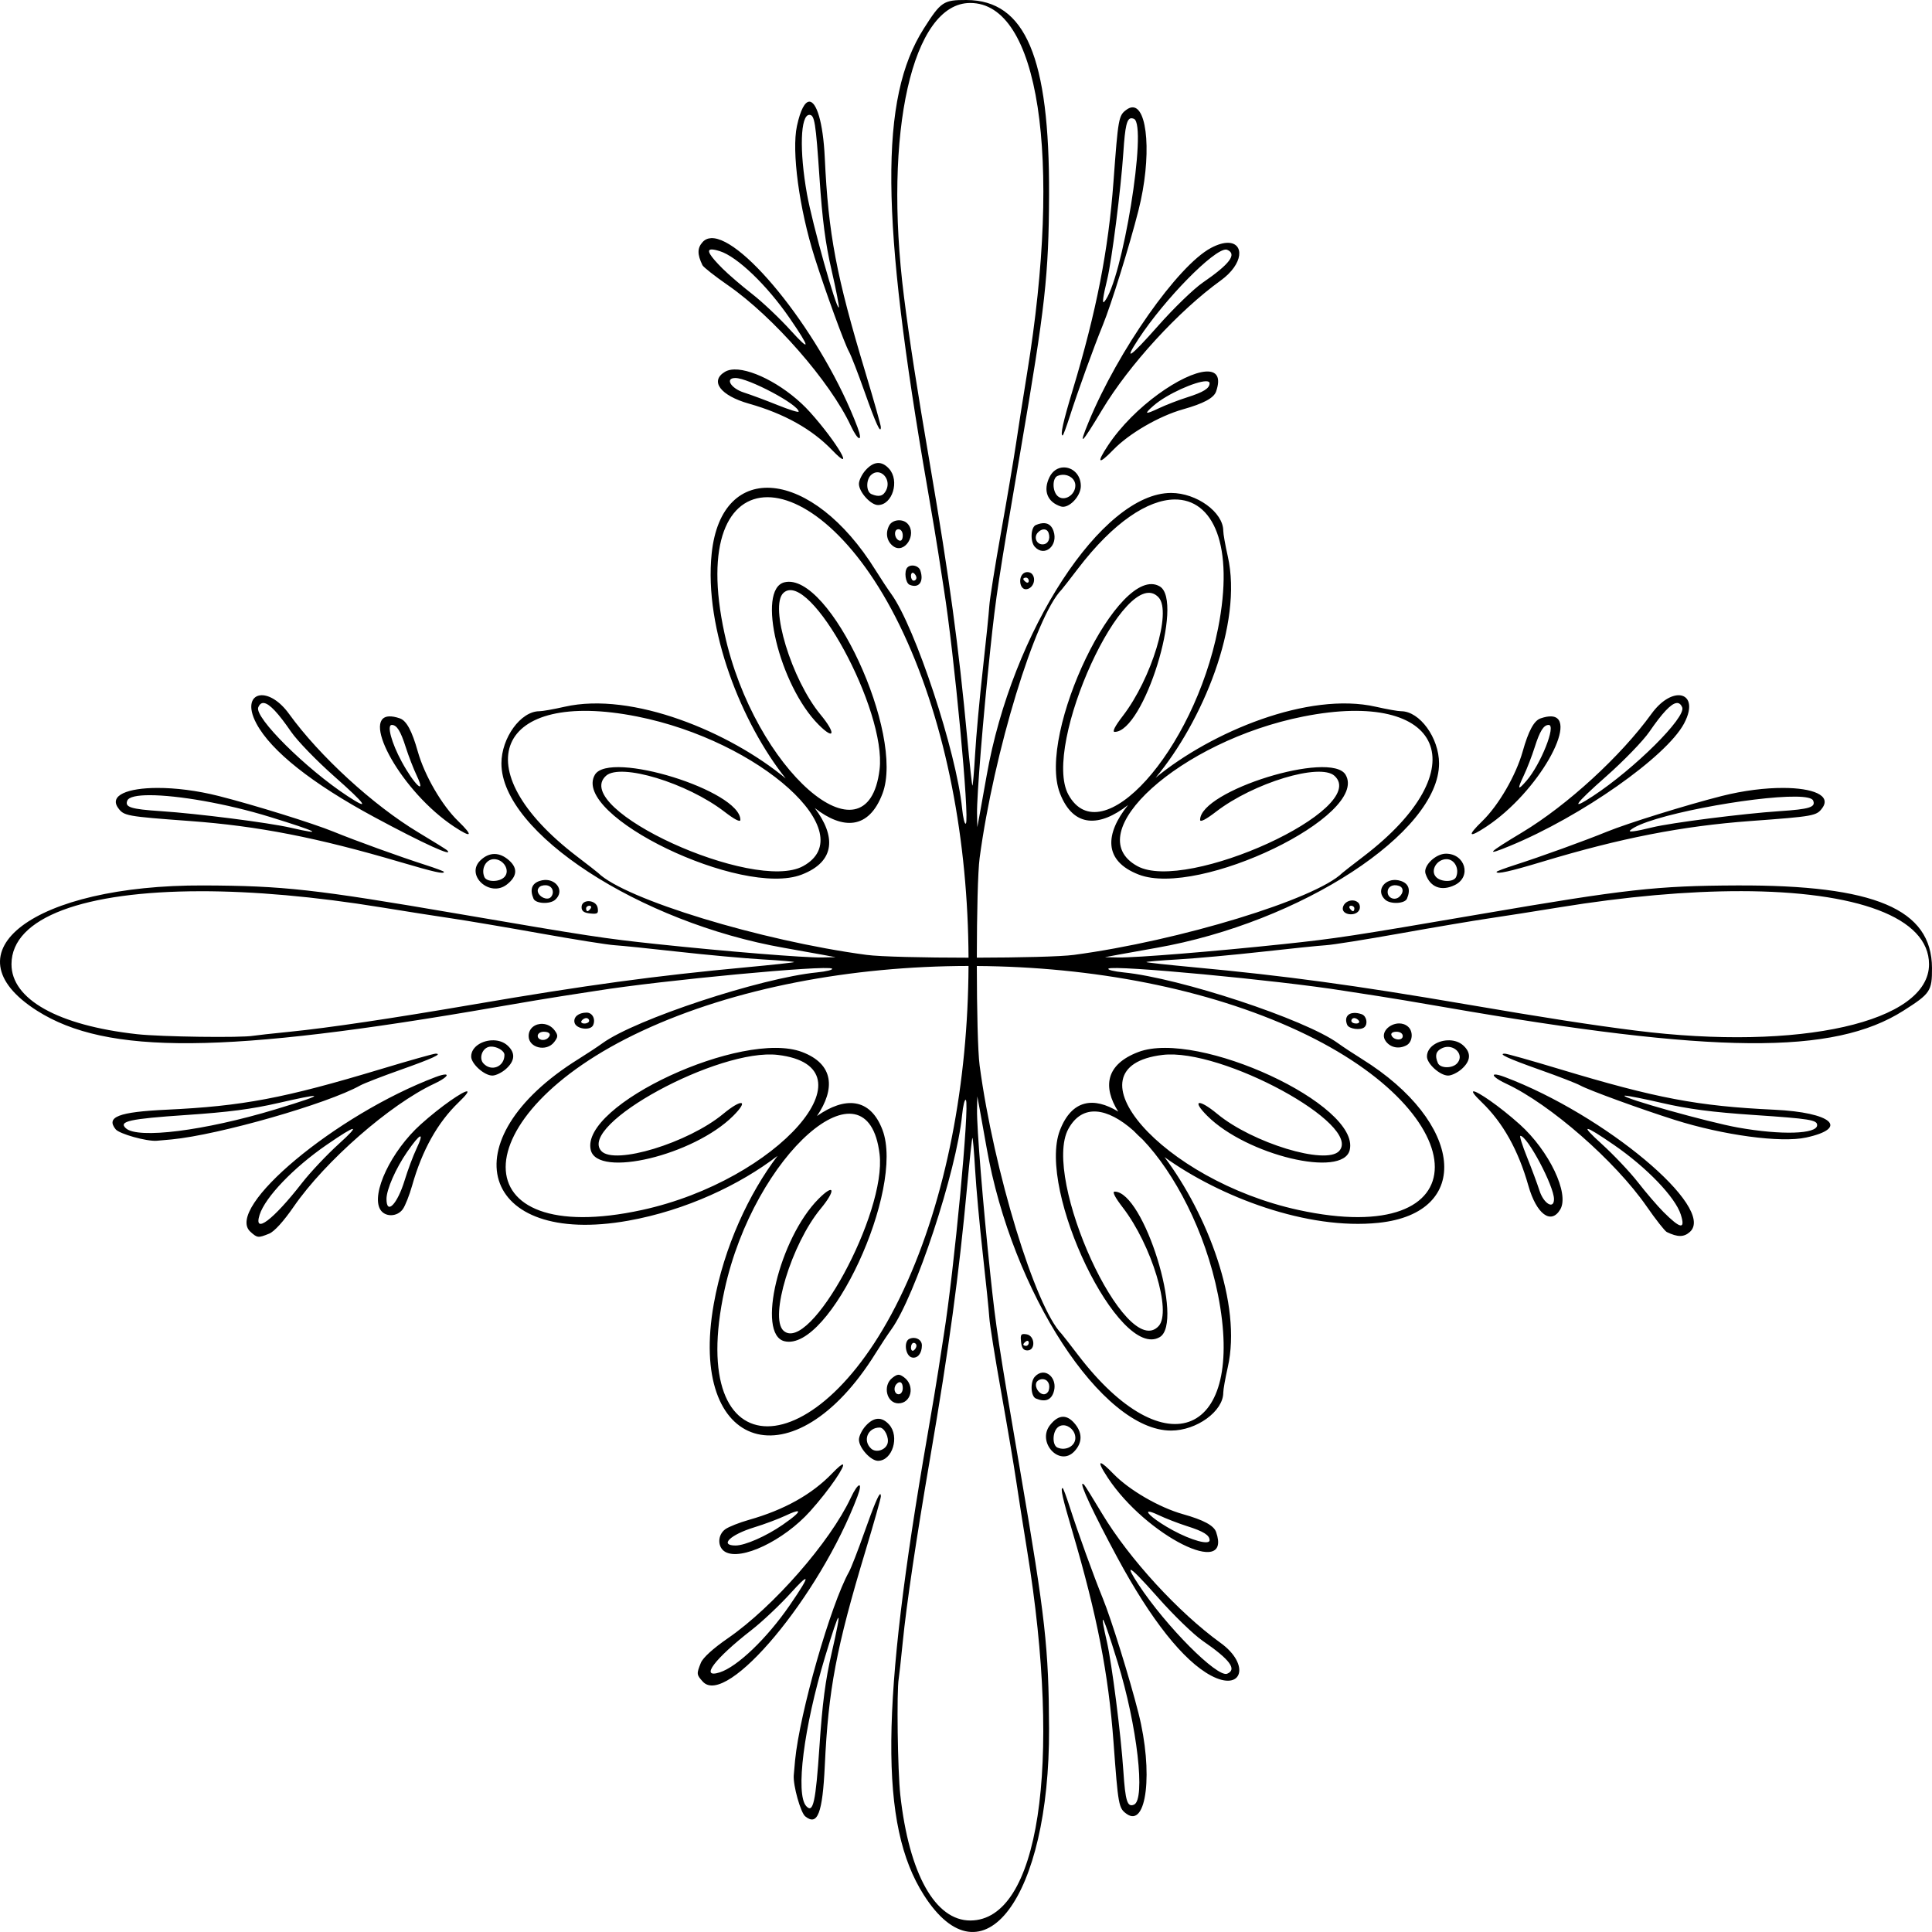 <?xml version="1.0" encoding="UTF-8" standalone="no"?>
<!-- Created with Inkscape (http://www.inkscape.org/) -->

<svg
   xmlns:dc="http://purl.org/dc/elements/1.1/"
   xmlns:cc="http://creativecommons.org/ns#"
   xmlns:rdf="http://www.w3.org/1999/02/22-rdf-syntax-ns#"
   xmlns:svg="http://www.w3.org/2000/svg"
   xmlns="http://www.w3.org/2000/svg"
   xmlns:sodipodi="http://sodipodi.sourceforge.net/DTD/sodipodi-0.dtd"
   xmlns:inkscape="http://www.inkscape.org/namespaces/inkscape"
   id="svg8470"
   version="1.1"
   inkscape:version="0.91 r13725"
   width="661.163"
   height="661.165"
   viewBox="0 0 661.163 661.165"
   sodipodi:docname="SimpleDesign30.svg">
  <defs
     id="defs8474" />
  <sodipodi:namedview
     pagecolor="#ffffff"
     bordercolor="#666666"
     borderopacity="1"
     objecttolerance="10"
     gridtolerance="10"
     guidetolerance="10"
     inkscape:pageopacity="0"
     inkscape:pageshadow="2"
     inkscape:window-width="1600"
     inkscape:window-height="837"
     id="namedview8472"
     showgrid="false"
     inkscape:zoom="1.0133639"
     inkscape:cx="330.58185"
     inkscape:cy="330.58295"
     inkscape:window-x="-8"
     inkscape:window-y="-8"
     inkscape:window-maximized="1"
     inkscape:current-layer="svg8470"
     fit-margin-top="0"
     fit-margin-left="0"
     fit-margin-right="0"
     fit-margin-bottom="0" />
  <path
     style="fill:#000000"
     d="M 330.746,8.1026368e-4 C 322.85,-0.026 322.004,0.542 316.117,9.811 300.946,33.701 301.278,74.3 317.406,167.143 c 1.582,9.109 3.257,19.123 3.721,22.254 0.463,3.131 1.29,8.487 1.838,11.902 3.574,22.282 8.906,78.956 7.576,80.531 -0.385,0.457 -0.969,-1.873 -1.297,-5.176 -1.913,-19.277 -16.048,-62.085 -24.225,-73.367 -1.205,-1.663 -3.64,-5.351 -5.41,-8.197 -21.708,-34.899 -52.677,-38.045 -56.059,-5.693 -2.724,26.06 10.449,58.372 25.332,77.008 -19.076,-15.849 -52.459,-29.812 -75.664,-24.541 -3.712,0.843 -7.606,1.533 -8.654,1.533 -6.356,0 -12.969,9.111 -12.969,17.867 0,23.632 47.257,54.447 96.803,63.123 4.541,0.795 10.352,1.836 12.914,2.314 l 4.658,0.869 -4.658,0.09 c -5.957,0.114 -32.496,-2.035 -56.412,-4.566 -18.132,-1.919 -23.368,-2.716 -67.797,-10.324 -49.514,-8.479 -59.951,-9.642 -87.463,-9.754 -57.995,-0.235 -88.568,22.797 -56.93,42.889 23.89,15.171 64.488,14.84 157.332,-1.289 9.109,-1.582 19.123,-3.257 22.254,-3.721 3.131,-0.463 8.487,-1.29 11.902,-1.838 22.282,-3.574 78.956,-8.906 80.531,-7.576 0.457,0.385 -1.873,0.969 -5.176,1.297 -19.277,1.913 -62.085,16.048 -73.367,24.225 -1.663,1.205 -5.351,3.64 -8.197,5.41 -44.826,27.882 -33.615,64.365 17.004,55.332 19.819,-3.537 38.297,-12.353 51.094,-22.186 -9.681,12.776 -18.317,31.042 -21.809,50.609 -9.033,50.619 27.448,61.832 55.33,17.006 1.771,-2.846 4.205,-6.536 5.41,-8.199 8.176,-11.282 22.311,-54.091 24.225,-73.367 0.328,-3.303 0.911,-5.632 1.297,-5.176 1.33,1.575 -4.002,58.249 -7.576,80.531 -0.548,3.416 -1.375,8.773 -1.838,11.904 -0.463,3.131 -2.138,13.145 -3.721,22.254 -16.129,92.844 -16.46,133.442 -1.289,157.332 20.092,31.639 43.124,1.065 42.889,-56.93 -0.112,-27.512 -1.275,-37.951 -9.754,-87.465 -7.608,-44.429 -8.405,-49.664 -10.324,-67.797 -2.531,-23.916 -4.68,-50.455 -4.566,-56.412 l 0.09,-4.658 0.869,4.658 c 0.478,2.562 1.519,8.373 2.314,12.914 8.676,49.546 39.491,96.805 63.123,96.805 8.756,-10e-6 17.867,-6.614 17.867,-12.971 0,-1.048 0.69,-4.943 1.533,-8.654 4.947,-21.778 -7.053,-52.501 -21.648,-71.969 19.007,13.67 48.868,25.045 73.258,22.496 32.351,-3.382 29.206,-34.351 -5.693,-56.059 -2.846,-1.771 -6.536,-4.205 -8.199,-5.41 -11.282,-8.176 -54.091,-22.311 -73.367,-24.225 -3.303,-0.328 -5.632,-0.911 -5.176,-1.297 1.575,-1.33 58.249,4.002 80.531,7.576 3.416,0.548 8.773,1.375 11.904,1.838 3.131,0.463 13.145,2.138 22.254,3.721 92.844,16.129 133.44,16.46 157.33,1.289 9.269,-5.886 9.837,-6.731 9.811,-14.627 -0.068,-20.18 -19.602,-28.453 -66.738,-28.262 -27.512,0.112 -37.951,1.275 -87.465,9.754 -44.429,7.608 -49.664,8.405 -67.797,10.324 -23.916,2.531 -50.455,4.68 -56.412,4.566 l -4.658,-0.09 4.658,-0.869 c 2.562,-0.478 8.373,-1.519 12.914,-2.314 49.546,-8.676 96.805,-39.491 96.805,-63.123 0,-8.756 -6.614,-17.867 -12.971,-17.867 -1.048,0 -4.943,-0.69 -8.654,-1.533 -23.088,-5.245 -56.254,8.551 -75.377,24.301 15.912,-19.045 29.979,-52.567 24.691,-75.846 -0.843,-3.712 -1.533,-7.606 -1.533,-8.654 0,-6.356 -9.111,-12.969 -17.867,-12.969 -23.632,0 -54.447,47.259 -63.123,96.805 -0.795,4.541 -1.836,10.35 -2.314,12.912 l -0.869,4.658 -0.09,-4.658 c -0.114,-5.957 2.035,-32.494 4.566,-56.41 1.919,-18.132 2.716,-23.369 10.324,-67.799 8.479,-49.514 9.642,-59.951 9.754,-87.463 C 359.197,19.604 350.926,0.068 330.746,8.1026368e-4 Z M 332.01,1.016 c 23.491,-0.019 31.57,52.613 19.461,126.793 -1.301,7.97 -2.982,18.683 -3.736,23.807 -0.754,5.124 -3.071,18.819 -5.148,30.432 -2.077,11.613 -3.892,23.025 -4.035,25.359 -0.143,2.335 -1.149,12.162 -2.234,21.84 -1.085,9.678 -2.264,22.618 -2.619,28.754 -0.355,6.136 -0.773,11.015 -0.93,10.842 -0.157,-0.173 -0.954,-7.522 -1.773,-16.332 -2.894,-31.133 -6.133,-54.942 -12.67,-93.131 -4.609,-26.925 -7.093,-42.946 -8.986,-57.965 C 302.253,45.213 312.23,1.032 332.01,1.016 Z M 276.924,34.79 c -1.465,0.07 -2.978,2.706 -4.193,8.303 -1.873,8.62 0.775,28.312 6.045,44.963 3.662,11.572 10.191,29.482 11.775,32.311 0.699,1.248 3.084,7.392 5.301,13.654 3.909,11.041 5.586,14.688 5.586,12.146 0,-0.663 -2.359,-9.025 -5.24,-18.58 -10.046,-33.31 -12.714,-47.393 -13.945,-73.596 -0.579,-12.31 -2.887,-19.319 -5.328,-19.201 z m 110.42,1.959 c -0.564,0.06 -1.171,0.315 -1.818,0.783 -2.718,1.966 -2.864,2.768 -4.467,24.551 -1.725,23.444 -5.837,44.476 -13.943,71.318 -3.329,11.024 -4.349,15.627 -3.459,15.627 0.189,0 1.275,-2.911 2.416,-6.469 2.77,-8.641 8.203,-23.653 11.33,-31.311 2.893,-7.085 9.124,-27.131 12.197,-39.238 4.635,-18.26 3.194,-35.843 -2.256,-35.262 z m -110.367,2.562 c 1.785,0 2.183,2.47 3.471,21.562 0.977,14.48 2.014,22.407 4.139,31.631 1.56,6.77 2.668,12.494 2.463,12.721 -0.789,0.871 -9.088,-28.722 -10.896,-38.852 -2.635,-14.759 -2.26,-27.062 0.824,-27.062 z m 110.305,1.164 c 0.237,0.013 0.497,0.085 0.781,0.205 4.72,2 -4.042,55.812 -10.193,62.604 -0.753,0.831 -0.397,-1.84 1,-7.504 1.582,-6.418 4.738,-31.174 5.561,-43.627 0.595,-9.005 1.189,-11.772 2.852,-11.678 z m -143.941,41.025 c -1.147,0.059 -2.121,0.491 -2.887,1.336 -1.848,2.04 -1.867,4.189 -0.066,7.912 0.329,0.68 4.268,3.779 8.754,6.889 15.545,10.775 34.952,32.971 41.992,48.027 2.54,5.433 4.309,5.831 2.303,0.518 -11.716,-31.033 -39.002,-65.252 -50.096,-64.682 z m 176.922,1.592 c -1.54,-0.02 -3.513,0.509 -5.867,1.768 -11.344,6.063 -31.763,35.113 -41.832,59.512 -3.628,8.79 -2.602,7.87 4.613,-4.141 9.249,-15.395 26.105,-33.78 40.533,-44.209 8.02,-5.797 8.053,-12.86 2.553,-12.93 z m -176.787,2.281 c 0.615,-0.025 1.576,0.175 2.879,0.588 5.959,1.887 16.104,11.623 23.871,22.906 7.143,10.376 7.267,11.846 0.357,4.213 -3.726,-4.116 -9.656,-9.727 -13.178,-12.467 -3.522,-2.739 -8.076,-6.647 -10.119,-8.686 -4.401,-4.39 -5.657,-6.481 -3.811,-6.555 z m 176.129,0.033 c 0.133,0.008 0.251,0.033 0.357,0.078 3.453,1.463 0.938,4.84 -8.367,11.236 -3.094,2.126 -9.949,8.762 -15.234,14.744 -9.69,10.969 -11.99,12.52 -6.775,4.572 9.056,-13.803 25.894,-30.883 30.02,-30.631 z m -168.316,41.029 c -1.238,0.029 -2.309,0.277 -3.152,0.775 -5.351,3.162 -1.621,8.16 8.156,10.926 12.095,3.421 21.559,8.712 28.506,15.936 8.22,8.548 1.65,-2.736 -7.568,-12.998 -7.632,-8.497 -19.254,-14.794 -25.941,-14.639 z m 161.404,0.709 c -7.792,0.476 -24.577,11.743 -33.59,25.402 -4.01,6.077 -3.21,6.646 1.91,1.357 5.395,-5.571 15.653,-11.525 23.816,-13.822 7.058,-1.986 10.563,-3.875 11.34,-6.109 1.749,-5.032 0.065,-7.045 -3.477,-6.828 z m -161.043,2.217 c 4.512,0 21.664,9.116 21.664,11.514 0,0.358 -3.27,-0.665 -7.266,-2.275 -3.996,-1.61 -9.161,-3.532 -11.477,-4.271 -4.492,-1.434 -6.571,-4.967 -2.922,-4.967 z m 161.006,1.109 c 0.808,-0.011 1.283,0.203 1.283,0.699 0,1.734 -2.075,3.031 -7.684,4.807 -2.936,0.929 -7.261,2.599 -9.609,3.711 -4.88,2.309 -5.296,2.102 -1.826,-0.912 4.57,-3.969 14.335,-8.256 17.836,-8.305 z m -112.305,27.984 c -1.341,0.079 -2.716,0.89 -4.111,2.43 -1.266,1.397 -2.301,3.515 -2.301,4.705 0,2.772 4.026,7.244 6.52,7.244 4.942,0 7.489,-8.339 3.793,-12.42 -1.254,-1.385 -2.56,-2.038 -3.9,-1.959 z m 63.445,1.51 c -1.801,0.104 -3.575,1.141 -4.641,3.309 -2.279,4.638 -0.756,8.556 3.908,10.053 2.642,0.848 6.812,-3.432 6.812,-6.992 0,-4.119 -3.078,-6.542 -6.08,-6.369 z m -63.34,1.662 c 2.319,0.164 4.237,3.185 2.82,6.107 -0.998,2.058 -2.47,2.457 -5.043,1.367 -1.858,-0.787 -1.934,-4.915 -0.121,-6.576 0.753,-0.69 1.571,-0.953 2.344,-0.898 z m 63.072,0.852 c 2.329,-0.133 4.473,1.443 4.473,3.67 0,3.318 -3.87,5.62 -6.066,3.607 -1.841,-1.687 -1.857,-6.122 -0.025,-6.898 0.533,-0.226 1.082,-0.348 1.619,-0.379 z m -100.893,7.672 c 13.392,0 32.099,15.559 46.584,46.676 14.657,31.487 22.058,71.153 22.227,110.914 -15.144,-0.008 -30.163,-0.327 -34.926,-0.965 -36.105,-4.833 -82.668,-19.049 -91.803,-28.027 -0.285,-0.28 -3.544,-2.821 -7.244,-5.646 -39.351,-30.051 -27.596,-57.454 20.551,-47.904 42.09,8.348 77.222,40.022 56.803,51.209 -16.825,9.217 -79.858,-19.672 -67.447,-30.912 4.959,-4.491 27.717,2.411 40.553,12.299 3.465,2.669 5.434,3.676 5.434,2.779 0,-9.985 -44.799,-23.878 -49.785,-15.439 -8.219,13.909 50.199,42.109 70.779,34.166 11.777,-4.545 11.556,-13.345 4.467,-22.77 9.525,7.411 18.475,7.484 23.18,-4.947 7.712,-20.378 -18.12,-76.053 -33.551,-72.311 -9.676,2.346 -1.786,35.238 11.691,48.74 5.489,5.499 5.983,2.988 0.674,-3.426 -9.943,-12.011 -17.614,-37.199 -12.701,-41.701 8.966,-8.216 35.312,40.187 32.887,60.422 -4.082,34.062 -42.928,0.033 -53.061,-46.48 -6.778,-31.117 1.297,-46.676 14.689,-46.676 z m 139.297,0.779 c 13.204,-0.152 20.563,15.606 14.893,44.193 -8.348,42.09 -40.022,77.222 -51.209,56.803 -9.217,-16.825 19.672,-79.858 30.912,-67.447 4.491,4.959 -2.411,27.717 -12.299,40.553 -2.669,3.465 -3.676,5.434 -2.779,5.434 9.985,0 23.878,-44.799 15.439,-49.785 -13.909,-8.219 -42.109,50.199 -34.166,70.779 4.634,12.007 13.691,11.533 23.322,4.035 -7.86,9.811 -8.549,19.094 3.658,23.805 20.58,7.943 79,-20.257 70.781,-34.166 -4.986,-8.438 -49.787,5.455 -49.787,15.439 0,0.896 1.969,-0.11 5.434,-2.779 12.836,-9.888 35.594,-16.79 40.553,-12.299 12.41,11.24 -50.623,40.129 -67.447,30.912 -20.42,-11.187 14.713,-42.861 56.803,-51.209 48.146,-9.55 59.904,17.854 20.553,47.904 -3.7,2.826 -6.961,5.367 -7.246,5.646 -9.135,8.978 -55.698,23.195 -91.803,28.027 -4.585,0.614 -18.701,0.927 -33.258,0.957 0.019,-14.861 0.335,-29.437 0.961,-34.113 4.833,-36.105 19.049,-82.668 28.027,-91.803 0.28,-0.285 2.821,-3.544 5.646,-7.244 12.208,-15.986 23.978,-23.539 33.012,-23.643 z m -94.668,7.141 c -1.233,0.111 -2.397,0.712 -2.957,1.752 -1.396,2.594 -0.829,5.494 1.393,7.113 3.831,2.793 8.217,-4.049 4.926,-7.684 -0.829,-0.915 -2.129,-1.293 -3.361,-1.182 z m 50.24,0.979 c -0.86,-0.07 -1.871,0.138 -3.021,0.625 -1.752,0.742 -1.987,5.646 -0.357,7.445 3.325,3.671 8.128,-0.396 6.398,-5.418 -0.567,-1.646 -1.586,-2.535 -3.02,-2.652 z m -50.041,2.066 c 0.87,0 1.475,0.885 1.475,2.156 0,1.265 -0.485,1.979 -1.172,1.727 -1.774,-0.652 -2.026,-3.883 -0.303,-3.883 z m 49.855,0.049 c 0.689,0.025 1.269,0.442 1.537,1.246 0.698,2.096 -0.261,3.881 -2.084,3.881 -2.079,0 -3.068,-2.431 -1.635,-4.014 0.697,-0.769 1.493,-1.138 2.182,-1.113 z m -45.059,12.365 c -0.674,-9.8e-4 -1.325,0.217 -1.76,0.697 -1.165,1.286 -0.633,5.295 0.781,5.895 3.191,1.352 4.992,-1.088 3.65,-4.947 -0.358,-1.031 -1.548,-1.643 -2.672,-1.645 z m 39.105,2.268 c -0.224,0.02 -0.444,0.073 -0.646,0.158 -2.468,1.045 -1.908,6.076 0.631,5.676 2.272,-0.358 3.358,-3.517 1.801,-5.236 -0.397,-0.438 -1.112,-0.659 -1.785,-0.598 z m -39.041,0.207 c 0.112,-0.006 0.234,0.033 0.363,0.121 0.516,0.352 0.938,1.078 0.938,1.613 0,0.536 -0.422,0.973 -0.938,0.973 -0.516,0 -0.938,-0.726 -0.938,-1.613 0,-0.666 0.238,-1.077 0.574,-1.094 z m 38.801,1.672 c 0.516,0 0.938,0.495 0.938,1.098 0,0.603 -0.422,0.807 -0.938,0.455 -0.516,-0.352 -0.938,-0.845 -0.938,-1.096 0,-0.251 0.422,-0.457 0.938,-0.457 z m -261.682,40.246 c -3.33,0.112 -4.919,3.652 -1.684,9.705 5.03,9.412 19.048,20.528 40.404,32.039 16.775,9.042 27.567,13.948 24.799,11.275 -0.285,-0.275 -4.708,-3.018 -9.832,-6.096 -15.395,-9.249 -33.78,-26.105 -44.209,-40.533 -3.246,-4.491 -6.889,-6.478 -9.479,-6.391 z m 485.176,0 c -2.59,-0.087 -6.232,1.899 -9.479,6.391 -10.429,14.429 -28.812,31.284 -44.207,40.533 -12.01,7.216 -12.931,8.241 -4.141,4.613 24.398,-10.069 53.447,-30.488 59.51,-41.832 3.235,-6.053 1.646,-9.593 -1.684,-9.705 z m -484.268,2.674 c 1.902,0.246 4.872,3.434 9.27,9.832 2.126,3.094 8.762,9.949 14.744,15.234 10.969,9.69 12.52,11.99 4.572,6.775 -14.249,-9.349 -31.989,-26.987 -30.553,-30.377 0.457,-1.079 1.102,-1.577 1.967,-1.465 z m 483.361,0 c 0.865,-0.112 1.508,0.386 1.965,1.465 1.436,3.39 -16.304,21.028 -30.553,30.377 -7.948,5.215 -6.394,2.915 4.574,-6.775 5.983,-5.285 12.616,-12.141 14.742,-15.234 4.397,-6.398 7.369,-9.586 9.271,-9.832 z m -440.574,4.568 c -9.547,0.49 4.304,25.876 22.309,37.756 6.077,4.01 6.646,3.212 1.357,-1.908 -5.571,-5.395 -11.525,-15.655 -13.822,-23.818 -1.986,-7.058 -3.875,-10.563 -6.109,-11.34 -1.51,-0.525 -2.747,-0.74 -3.734,-0.689 z m 397.787,0 c -0.988,-0.051 -2.227,0.165 -3.736,0.689 -2.235,0.777 -4.124,4.282 -6.109,11.34 -2.297,8.163 -8.251,18.424 -13.822,23.818 -5.288,5.121 -4.72,5.918 1.357,1.908 18.005,-11.88 31.857,-37.266 22.311,-37.756 z m -396.855,2.92 c 1.734,0 3.031,2.075 4.807,7.684 0.929,2.936 2.64,7.345 3.801,9.797 3.269,6.908 -0.93,2.963 -5.191,-4.877 -3.496,-6.433 -5.169,-12.604 -3.416,-12.604 z m 395.924,0 c 2.647,0 -2.723,13.495 -7.607,19.119 -3.014,3.47 -3.221,3.054 -0.912,-1.826 1.112,-2.349 2.781,-6.673 3.711,-9.609 1.775,-5.609 3.074,-7.684 4.809,-7.684 z M 53.83,269.643 c -10.142,0.027 -16.52,2.538 -13.398,6.854 1.966,2.718 2.768,2.864 24.551,4.467 23.362,1.719 43.457,5.641 71.979,14.045 11.78,3.471 14.967,4.185 14.967,3.357 0,-0.189 -2.911,-1.275 -6.469,-2.416 -8.642,-2.77 -23.653,-8.203 -31.311,-11.33 -7.085,-2.893 -27.131,-9.124 -39.238,-12.197 -7.556,-1.918 -14.995,-2.796 -21.08,-2.779 z m 556.404,0 c -6.085,-0.016 -13.526,0.862 -21.082,2.779 -12.107,3.073 -32.152,9.304 -39.236,12.197 -7.657,3.127 -22.671,8.56 -31.312,11.33 -3.558,1.141 -6.469,2.227 -6.469,2.416 0,0.89 4.603,-0.129 15.627,-3.459 26.842,-8.107 47.876,-12.218 71.32,-13.943 21.783,-1.603 22.585,-1.749 24.551,-4.467 3.122,-4.315 -3.257,-6.826 -13.398,-6.854 z m -558.979,2.486 c 9.482,0.002 26.103,2.811 41.041,7.416 16.449,5.07 19.153,6.468 7.186,3.713 -7.519,-1.731 -31.91,-4.843 -44.43,-5.668 -10.291,-0.678 -12.436,-1.357 -11.473,-3.631 0.531,-1.254 3.366,-1.831 7.676,-1.83 z m 563.289,0.492 c 3.367,0.043 5.565,0.453 5.939,1.338 0.963,2.274 -1.183,2.953 -11.475,3.633 -12.453,0.822 -37.209,3.978 -43.627,5.561 -5.664,1.397 -8.335,1.753 -7.504,1 5.518,-4.998 42.077,-11.718 56.666,-11.531 z m -119.717,19.525 c -3.56,0 -7.84,4.17 -6.992,6.812 1.496,4.664 5.414,6.188 10.053,3.908 5.78,-2.84 3.53,-10.721 -3.061,-10.721 z m -325.57,0.105 c -1.68,-0.011 -3.332,0.716 -4.855,2.186 -5.26,5.071 3.237,12.815 9.059,8.256 3.501,-2.742 3.782,-5.516 0.832,-8.188 -1.646,-1.491 -3.355,-2.242 -5.035,-2.254 z m -0.209,1.77 c 3.318,0 5.62,3.87 3.607,6.066 -1.687,1.841 -6.122,1.857 -6.898,0.025 -1.205,-2.843 0.55,-6.092 3.291,-6.092 z m 325.965,0 c 2.741,0 4.496,3.248 3.291,6.092 -0.776,1.831 -5.21,1.815 -6.896,-0.025 -2.012,-2.196 0.287,-6.066 3.605,-6.066 z m -308.588,7.119 c -0.585,0.028 -1.196,0.141 -1.824,0.357 -2.633,0.907 -3.327,2.974 -2.027,6.041 0.742,1.752 5.646,1.987 7.445,0.357 3.212,-2.909 0.499,-6.95 -3.594,-6.756 z m 291.211,0 c -4.093,-0.194 -6.804,3.847 -3.592,6.756 1.799,1.63 6.703,1.395 7.445,-0.357 1.3,-3.067 0.606,-5.134 -2.027,-6.041 -0.628,-0.216 -1.242,-0.33 -1.826,-0.357 z m -0.373,1.801 c 0.462,-0.02 0.966,0.05 1.49,0.225 1.607,0.535 1.671,2.325 0.133,3.719 -1.583,1.433 -4.014,0.444 -4.014,-1.635 0,-1.367 1.004,-2.248 2.391,-2.309 z m -290.463,0.002 c 1.386,0.084 2.391,0.982 2.391,2.35 0,0.933 -0.583,1.888 -1.295,2.119 -1.61,0.524 -3.881,-1.025 -3.881,-2.646 0,-0.667 0.583,-1.396 1.295,-1.621 0.524,-0.166 1.028,-0.229 1.49,-0.201 z m 408.834,2.025 c 39.652,0.029 64.525,8.893 64.512,25.043 -0.016,19.78 -44.196,29.757 -100.398,22.672 -15.019,-1.893 -31.04,-4.377 -57.965,-8.986 -38.189,-6.537 -61.996,-9.775 -93.129,-12.67 -8.81,-0.819 -16.159,-1.617 -16.332,-1.773 -0.173,-0.157 4.706,-0.575 10.842,-0.93 6.136,-0.355 19.074,-1.534 28.752,-2.619 9.678,-1.085 19.507,-2.091 21.842,-2.234 2.335,-0.143 13.746,-1.958 25.359,-4.035 11.613,-2.077 25.306,-4.395 30.43,-5.148 5.124,-0.754 15.837,-2.433 23.807,-3.734 23.181,-3.784 44.258,-5.597 62.281,-5.584 z m -527.035,0.027 c 18.003,-0.015 39.028,1.789 62.109,5.557 7.97,1.301 18.683,2.98 23.807,3.734 5.124,0.754 18.819,3.071 30.432,5.148 11.613,2.077 23.025,3.892 25.359,4.035 2.335,0.143 12.162,1.149 21.84,2.234 9.678,1.085 22.618,2.264 28.754,2.619 6.136,0.355 11.015,0.773 10.842,0.93 -0.173,0.157 -7.522,0.954 -16.332,1.773 -31.183,2.899 -55.081,6.152 -93.131,12.678 -28.237,4.843 -49.898,8.063 -63.141,9.389 -5.978,0.598 -11.566,1.213 -12.42,1.367 -4.136,0.746 -31.613,0.373 -39.85,-0.541 C 19.879,350.925 3.87,341.977 3.93,329.919 4.01,313.861 28.993,305.03 68.6,304.997 Z m 394.266,3.145 c -1.516,-0.033 -3.086,0.969 -3.332,2.531 -0.4,2.539 4.63,3.099 5.676,0.631 0.342,-0.808 0.145,-1.902 -0.439,-2.432 -0.537,-0.487 -1.215,-0.716 -1.904,-0.73 z m -261.254,0.266 c -1.322,-0.073 -2.588,0.579 -2.588,2.021 0,1.362 0.803,1.959 2.93,2.18 2.547,0.264 2.884,0.02 2.588,-1.875 -0.228,-1.455 -1.608,-2.253 -2.93,-2.326 z m 0.062,1.553 c 0.603,0 0.807,0.422 0.455,0.938 -0.352,0.516 -0.845,0.938 -1.096,0.938 -0.251,0 -0.457,-0.422 -0.457,-0.938 0,-0.516 0.495,-0.938 1.098,-0.938 z m 260.717,0 c 0.603,0 1.096,0.422 1.096,0.938 0,0.516 -0.206,0.938 -0.457,0.938 -0.251,0 -0.744,-0.422 -1.096,-0.938 -0.352,-0.516 -0.146,-0.938 0.457,-0.938 z m -130.945,20.607 c -0.174,39.746 -7.575,79.396 -22.227,110.871 -28.969,62.234 -74.83,62.234 -61.273,0 10.132,-46.513 48.979,-80.544 53.061,-46.482 2.425,20.235 -23.92,68.638 -32.887,60.422 -4.913,-4.502 2.759,-29.688 12.701,-41.699 5.31,-6.414 4.816,-8.925 -0.674,-3.426 -13.478,13.502 -21.367,46.394 -11.691,48.74 15.431,3.742 41.263,-51.932 33.551,-72.311 -4.216,-11.14 -12.938,-11.429 -22.426,-4.754 6.304,-9.288 5.841,-17.773 -5.098,-21.912 -20.378,-7.712 -76.053,18.12 -72.311,33.551 2.346,9.676 35.238,1.786 48.74,-11.691 5.499,-5.489 2.988,-5.983 -3.426,-0.674 -12.011,9.943 -37.199,17.614 -41.701,12.701 -8.216,-8.966 40.187,-35.312 60.422,-32.887 34.062,4.082 0.033,42.928 -46.48,53.061 -62.234,13.557 -62.234,-32.304 0,-61.273 31.699,-14.756 71.689,-22.165 111.719,-22.236 z m 2.84,0.019 c 39.472,0.272 78.794,7.666 110.053,22.217 62.234,28.969 62.234,74.83 0,61.273 -46.513,-10.132 -80.544,-48.979 -46.482,-53.061 20.235,-2.425 68.638,23.92 60.422,32.887 -4.502,4.913 -29.688,-2.759 -41.699,-12.701 -6.414,-5.31 -8.925,-4.816 -3.426,0.674 13.502,13.478 46.394,21.367 48.74,11.691 3.742,-15.431 -51.932,-41.263 -72.311,-33.551 -11.213,4.243 -12.248,11.941 -6.906,20.398 -8.332,-5.089 -15.864,-4.206 -19.953,6.389 -7.943,20.58 20.257,79 34.166,70.781 8.438,-4.986 -5.455,-49.787 -15.439,-49.787 -0.896,0 0.11,1.969 2.779,5.434 9.888,12.836 16.79,35.594 12.299,40.553 -11.24,12.41 -40.13,-50.623 -30.912,-67.447 4.804,-8.769 13.387,-7.273 22.277,0.6 0.988,1.028 2.051,2.056 3.186,3.082 10.782,11.299 21.41,31.261 25.746,53.121 9.55,48.146 -17.854,59.904 -47.904,20.553 -2.826,-3.7 -5.367,-6.961 -5.646,-7.246 -8.978,-9.135 -23.195,-55.698 -28.027,-91.803 -0.625,-4.67 -0.941,-19.216 -0.961,-34.057 z m -133.561,15.949 c -2.74,0.023 -4.521,1.484 -4.123,3.381 0.474,2.26 5.519,2.95 6.398,0.875 0.883,-2.084 -0.287,-4.273 -2.275,-4.256 z m 262.674,0.111 c -2.251,0.09 -3.371,1.7 -2.357,4.094 0.599,1.414 4.609,1.946 5.895,0.781 1.279,-1.159 0.705,-3.858 -0.945,-4.432 -0.965,-0.335 -1.841,-0.473 -2.592,-0.443 z m -262.76,1.75 c 0.536,0 0.973,0.422 0.973,0.938 0,0.516 -0.726,0.938 -1.613,0.938 -0.888,0 -1.326,-0.422 -0.975,-0.938 0.352,-0.516 1.08,-0.938 1.615,-0.938 z m 262.787,0 c 0.536,0 1.261,0.422 1.613,0.938 0.352,0.516 -0.087,0.938 -0.975,0.938 -0.888,0 -1.613,-0.422 -1.613,-0.938 0,-0.516 0.439,-0.938 0.975,-0.938 z m 15.359,1.842 c -3.326,0.025 -6.652,3.211 -4.557,6.084 1.619,2.221 4.52,2.788 7.113,1.393 2.08,-1.119 2.398,-4.661 0.568,-6.318 -0.909,-0.823 -2.016,-1.166 -3.125,-1.158 z m -293.008,0.158 c -2.477,-0.165 -4.867,1.392 -4.867,4.176 0,4.042 6.085,5.486 8.727,2.07 1.359,-1.758 1.389,-2.352 0.199,-3.984 -1.053,-1.445 -2.572,-2.163 -4.059,-2.262 z m 0.309,2.688 c 2.062,0 2.693,0.999 1.381,2.188 -1.261,1.142 -3.451,0.646 -3.451,-0.781 0,-0.781 0.92,-1.406 2.07,-1.406 z m 291.805,0 c 1.271,0 2.156,0.605 2.156,1.475 0,1.723 -3.229,1.471 -3.881,-0.303 -0.253,-0.687 0.46,-1.172 1.725,-1.172 z m -308.914,2.934 c -3.79,-0.117 -7.732,2.149 -7.732,5.547 0,2.494 4.475,6.52 7.246,6.52 1.19,0 3.308,-1.035 4.705,-2.301 3.08,-2.79 3.238,-5.504 0.469,-8.012 -1.275,-1.155 -2.965,-1.701 -4.688,-1.754 z m 327.084,0 c -3.79,-0.117 -7.732,2.149 -7.732,5.547 0,2.494 4.475,6.52 7.246,6.52 1.19,0 3.308,-1.035 4.705,-2.301 3.08,-2.79 3.238,-5.504 0.469,-8.012 -1.275,-1.155 -2.965,-1.701 -4.688,-1.754 z m -328.184,2.156 c 2.043,-0.126 4.754,1.361 4.754,2.836 0,4.07 -4.481,5.873 -7.205,2.9 -1.502,-1.639 -0.577,-4.815 1.625,-5.58 0.255,-0.088 0.534,-0.138 0.826,-0.156 z m 327.715,0.088 c 3.02,0.073 5.289,3.2 3.045,5.648 -1.661,1.813 -5.787,1.737 -6.574,-0.121 -1.09,-2.573 -0.693,-4.045 1.365,-5.043 0.731,-0.354 1.467,-0.501 2.164,-0.484 z m -346.525,2.322 c -0.663,0 -9.025,2.359 -18.58,5.24 -33.31,10.046 -47.393,12.714 -73.596,13.945 -16.298,0.766 -20.721,2.477 -17.314,6.697 1.274,1.578 10.543,4.175 14.02,3.928 0.854,-0.061 3.183,-0.268 5.176,-0.461 16.2,-1.57 53.303,-12.191 64.5,-18.465 1.244,-0.697 7.386,-3.082 13.648,-5.299 11.041,-3.909 14.688,-5.586 12.146,-5.586 z m 365.93,0 c -2.542,0 1.106,1.677 12.146,5.586 6.262,2.217 12.407,4.602 13.654,5.301 2.828,1.585 20.739,8.113 32.311,11.775 16.651,5.27 36.343,7.917 44.963,6.045 14.925,-3.242 8.797,-8.596 -10.898,-9.521 -26.203,-1.232 -40.286,-3.9 -73.596,-13.945 -9.555,-2.882 -17.917,-5.24 -18.58,-5.24 z m -362.586,7.137 c -0.566,-0.019 -1.668,0.238 -3.328,0.865 -34.125,12.884 -72.366,44.814 -63.398,52.936 2.38,2.156 2.646,2.183 6.428,0.66 1.758,-0.708 4.912,-4.178 8.443,-9.293 10.708,-15.51 32.926,-34.947 48.01,-42 3.735,-1.747 5.09,-3.127 3.846,-3.168 z m 359.242,0 c -1.244,0.041 0.11,1.421 3.846,3.168 15.056,7.04 37.252,26.447 48.027,41.992 3.11,4.486 6.211,8.425 6.891,8.754 3.723,1.8 5.87,1.783 7.91,-0.064 9.019,-8.169 -29.102,-40.056 -63.346,-52.984 -1.66,-0.627 -2.763,-0.884 -3.328,-0.865 z m -351.84,5.76 c -1.245,-0.111 -8.782,4.975 -15.838,11.312 -10.07,9.045 -17.052,23.697 -13.863,29.094 1.586,2.684 5.803,2.63 7.744,-0.1 0.825,-1.16 2.256,-4.785 3.182,-8.057 3.421,-12.095 8.712,-21.559 15.936,-28.506 2.671,-2.569 3.406,-3.693 2.84,-3.744 z m 344.438,0 c -0.566,0.051 0.169,1.175 2.84,3.744 7.224,6.946 12.514,16.411 15.936,28.506 2.766,9.777 7.764,13.508 10.926,8.156 3.189,-5.397 -3.793,-20.048 -13.863,-29.094 -7.055,-6.337 -14.593,-11.424 -15.838,-11.312 z m 52.021,1.475 c 1.34,0.096 6.463,1.116 12.387,2.48 9.224,2.125 17.151,3.162 31.631,4.139 19.092,1.288 21.564,1.686 21.564,3.471 0,3.085 -12.306,3.459 -27.064,0.824 -10.13,-1.808 -39.722,-10.108 -38.852,-10.896 0.028,-0.026 0.143,-0.031 0.334,-0.018 z m -448.869,0.113 c 0.953,0.113 -3.474,1.667 -13.258,4.615 -24.194,7.292 -46.953,10.162 -51.061,6.441 -2.631,-2.383 1.237,-3.238 20.496,-4.537 14.672,-0.99 22.57,-2.021 31.824,-4.152 7.261,-1.673 11.257,-2.455 11.998,-2.367 z m 13.225,11.279 c 0.71,-0.06 -0.83,1.637 -4.646,5.092 -4.116,3.726 -9.796,9.747 -12.621,13.379 -9.89,12.714 -16.712,17.839 -14.518,10.908 1.905,-6.017 11.595,-16.13 22.926,-23.93 5.188,-3.571 8.149,-5.389 8.859,-5.449 z m 422.809,0 c 0.71,0.06 3.673,1.878 8.861,5.449 11.284,7.767 21.017,17.912 22.904,23.871 1.65,5.212 -0.111,4.937 -5.965,-0.932 -2.038,-2.044 -5.948,-6.597 -8.688,-10.119 -2.739,-3.522 -8.348,-9.451 -12.465,-13.178 -3.817,-3.455 -5.359,-5.152 -4.648,-5.092 z m -23.148,2.361 c 2.398,0 11.514,17.152 11.514,21.664 0,3.649 -3.533,1.57 -4.967,-2.922 -0.739,-2.316 -2.661,-7.48 -4.271,-11.477 -1.61,-3.996 -2.634,-7.266 -2.275,-7.266 z m -376.574,0.205 c 0.582,-0.195 0.236,1.19 -1.193,4.211 -1.15,2.429 -2.964,7.276 -4.033,10.77 -2.519,8.234 -6.225,12.05 -6.225,6.41 0,-3.23 3.174,-10.455 7.078,-16.111 2.282,-3.307 3.791,-5.084 4.373,-5.279 z m 189.055,0.508 c 0.157,-0.173 0.575,4.706 0.93,10.842 0.355,6.136 1.534,19.074 2.619,28.752 1.085,9.678 2.091,19.507 2.234,21.842 0.143,2.335 1.958,13.746 4.035,25.359 2.077,11.613 4.395,25.306 5.148,30.43 0.754,5.124 2.435,15.837 3.736,23.807 12.057,73.86 3.99,126.663 -19.367,126.779 -12.058,0.06 -21.006,-15.947 -24.002,-42.938 -0.914,-8.237 -1.287,-35.715 -0.541,-39.852 0.154,-0.854 0.769,-6.442 1.367,-12.42 1.326,-13.243 4.546,-34.903 9.389,-63.141 6.525,-38.05 9.779,-61.946 12.678,-93.129 0.819,-8.81 1.617,-16.159 1.773,-16.332 z m 17.393,67.121 c -0.856,0.089 -0.944,0.758 -0.746,2.668 0.221,2.127 0.818,2.928 2.18,2.928 2.885,0 2.606,-5.06 -0.305,-5.516 -0.474,-0.074 -0.844,-0.11 -1.129,-0.08 z m -37.383,1.324 c -0.498,-0.017 -1.026,0.074 -1.547,0.295 -2.075,0.879 -1.383,5.925 0.877,6.398 1.897,0.398 3.356,-1.383 3.379,-4.123 0.013,-1.491 -1.215,-2.521 -2.709,-2.57 z m 38.711,1.004 c 0.336,-0.062 0.574,0.167 0.574,0.619 0,0.603 -0.422,1.096 -0.938,1.096 -0.516,0 -0.938,-0.206 -0.938,-0.457 0,-0.251 0.422,-0.744 0.938,-1.096 0.129,-0.088 0.251,-0.141 0.363,-0.162 z m -38.801,0.68 c 0.516,0 0.938,0.439 0.938,0.975 0,0.536 -0.422,1.261 -0.938,1.613 -0.516,0.352 -0.938,-0.087 -0.938,-0.975 0,-0.888 0.422,-1.613 0.938,-1.613 z m 44.084,10.186 c -0.891,0.057 -1.815,0.49 -2.646,1.408 -1.63,1.799 -1.395,6.703 0.357,7.445 3.067,1.3 5.134,0.606 6.041,-2.027 1.297,-3.766 -1.08,-6.996 -3.752,-6.826 z m -49.354,0.734 c -0.572,0.029 -1.16,0.377 -2.039,1.057 -3.415,2.641 -1.972,8.725 2.07,8.725 4.455,0 5.767,-6.115 1.914,-8.924 -0.816,-0.595 -1.373,-0.886 -1.945,-0.857 z m 49.311,1.502 c 1.823,0 2.811,1.785 2.148,3.881 -0.225,0.712 -0.954,1.293 -1.621,1.293 -1.621,0 -3.17,-2.27 -2.646,-3.881 0.232,-0.712 1.186,-1.293 2.119,-1.293 z m -48.764,1.041 c 0.583,0.045 0.973,0.774 0.973,2.062 0,1.15 -0.625,2.07 -1.406,2.07 -1.427,0 -1.923,-2.189 -0.781,-3.449 0.446,-0.492 0.865,-0.711 1.215,-0.684 z m 55.996,11.838 c -1.539,-0.07 -3.09,0.882 -4.633,2.852 -4.56,5.822 3.184,14.317 8.256,9.057 2.938,-3.048 2.913,-6.599 -0.068,-9.891 -1.169,-1.291 -2.358,-1.963 -3.555,-2.018 z m -63.611,0.688 c -1.341,0.079 -2.716,0.89 -4.111,2.43 -1.266,1.397 -2.301,3.515 -2.301,4.705 0,2.772 4.026,7.244 6.52,7.244 4.942,0 7.489,-8.339 3.793,-12.42 -1.254,-1.385 -2.56,-2.038 -3.9,-1.959 z m 63.459,2.217 c 2.015,-0.046 4.191,1.869 4.191,4.357 0,2.741 -3.248,4.496 -6.092,3.291 -1.831,-0.776 -1.815,-5.21 0.025,-6.896 0.549,-0.503 1.203,-0.736 1.875,-0.752 z m -62.797,0.777 c 1.686,0 3.388,3.541 2.68,5.578 -0.765,2.202 -3.941,3.129 -5.58,1.627 -2.973,-2.724 -1.17,-7.205 2.9,-7.205 z m 75.801,12.219 c -0.701,-0.13 0.034,1.544 2.289,4.963 13.109,19.867 42.663,34.677 37.066,18.574 -0.777,-2.235 -4.282,-4.124 -11.34,-6.109 -8.163,-2.297 -18.422,-8.249 -23.816,-13.82 -2.24,-2.314 -3.654,-3.507 -4.199,-3.607 z m -88.434,0.42 c -0.396,-0.016 -1.527,0.881 -3.582,3.018 -6.946,7.224 -16.411,12.514 -28.506,15.936 -3.271,0.925 -6.896,2.358 -8.057,3.184 -2.729,1.941 -2.784,6.156 -0.1,7.742 5.397,3.189 20.048,-3.793 29.094,-13.863 6.914,-7.697 12.338,-15.967 11.15,-16.016 z m 82.146,6.6 c -1.162,-0.265 3.636,10.024 11.83,25.227 11.511,21.356 22.627,35.374 32.039,40.404 10.761,5.751 13.58,-3.742 3.314,-11.162 -14.429,-10.429 -31.284,-28.812 -40.533,-44.207 -3.078,-5.124 -5.821,-9.549 -6.096,-9.834 -0.251,-0.26 -0.434,-0.4 -0.555,-0.428 z m -76.537,0.539 c -0.509,0.114 -1.585,1.571 -2.855,4.287 -7.053,15.084 -26.49,37.301 -42,48.01 -5.115,3.532 -8.585,6.686 -9.293,8.443 -1.522,3.781 -1.496,4.047 0.66,6.428 8.122,8.967 40.052,-29.273 52.936,-63.398 1.003,-2.656 1.062,-3.884 0.553,-3.77 z m 69.668,0.924 c -0.828,0 -0.114,3.189 3.357,14.969 8.404,28.522 12.326,48.617 14.045,71.979 1.603,21.783 1.749,22.585 4.467,24.551 6.905,4.995 9.188,-14.332 4.074,-34.48 -3.073,-12.107 -9.304,-32.152 -12.197,-39.236 -3.127,-7.657 -8.56,-22.671 -11.33,-31.312 -1.141,-3.558 -2.227,-6.469 -2.416,-6.469 z m -62.398,2.094 c -0.527,-0.145 -2.23,3.943 -5.406,12.914 -2.217,6.262 -4.602,12.404 -5.299,13.648 -6.274,11.197 -16.895,48.3 -18.465,64.5 -0.193,1.993 -0.4,4.322 -0.461,5.176 -0.247,3.477 2.35,12.746 3.928,14.02 4.22,3.407 5.931,-1.017 6.697,-17.314 1.232,-26.203 3.9,-40.286 13.945,-73.596 2.882,-9.555 5.24,-17.915 5.24,-18.578 0,-0.477 -0.058,-0.736 -0.18,-0.77 z m -28.301,5.861 c 0.749,0.135 -0.995,1.78 -5.129,4.633 -5.657,3.904 -12.881,7.078 -16.111,7.078 -5.639,0 -1.824,-3.703 6.41,-6.223 3.493,-1.069 8.34,-2.883 10.77,-4.033 2.266,-1.072 3.611,-1.536 4.061,-1.455 z m 120.246,0.129 c 0.479,-5.5e-4 1.527,0.351 3.254,1.168 2.452,1.161 6.86,2.869 9.797,3.799 5.609,1.775 7.684,3.074 7.684,4.809 0,1.753 -6.171,0.08 -12.604,-3.416 -5.88,-3.196 -9.568,-6.358 -8.131,-6.359 z m -6.262,19.918 c 0.517,-0.144 3.664,3.05 9.418,9.562 5.285,5.983 12.141,12.616 15.234,14.742 9.306,6.396 11.82,9.773 8.367,11.236 -3.39,1.436 -21.028,-16.304 -30.377,-30.553 -2.119,-3.229 -2.996,-4.89 -2.643,-4.988 z m -111.328,3.139 c 0.426,0.166 -1.371,3.185 -5.389,9.021 -7.799,11.331 -17.912,21.018 -23.93,22.924 -6.931,2.195 -1.804,-4.626 10.91,-14.516 3.632,-2.825 9.651,-8.505 13.377,-12.621 3.023,-3.34 4.7,-4.937 5.031,-4.809 z m 11.248,13.268 c 0.384,-0.216 -0.364,3.817 -2.275,12.115 -2.132,9.255 -3.163,17.152 -4.152,31.824 -1.299,19.259 -2.154,23.127 -4.537,20.496 -3.721,-4.108 -0.849,-26.864 6.443,-51.059 2.621,-8.697 4.137,-13.161 4.521,-13.377 z m 90.568,0.654 c 0.32,-0.119 2.036,4.802 5.047,14.568 6.698,21.728 9.598,47.019 5.586,48.719 -2.274,0.963 -2.953,-1.184 -3.631,-11.475 -0.825,-12.52 -3.937,-36.909 -5.668,-44.428 -1.119,-4.862 -1.553,-7.304 -1.334,-7.385 z"
     id="path8480"
     inkscape:connector-curvature="0" />
</svg>

